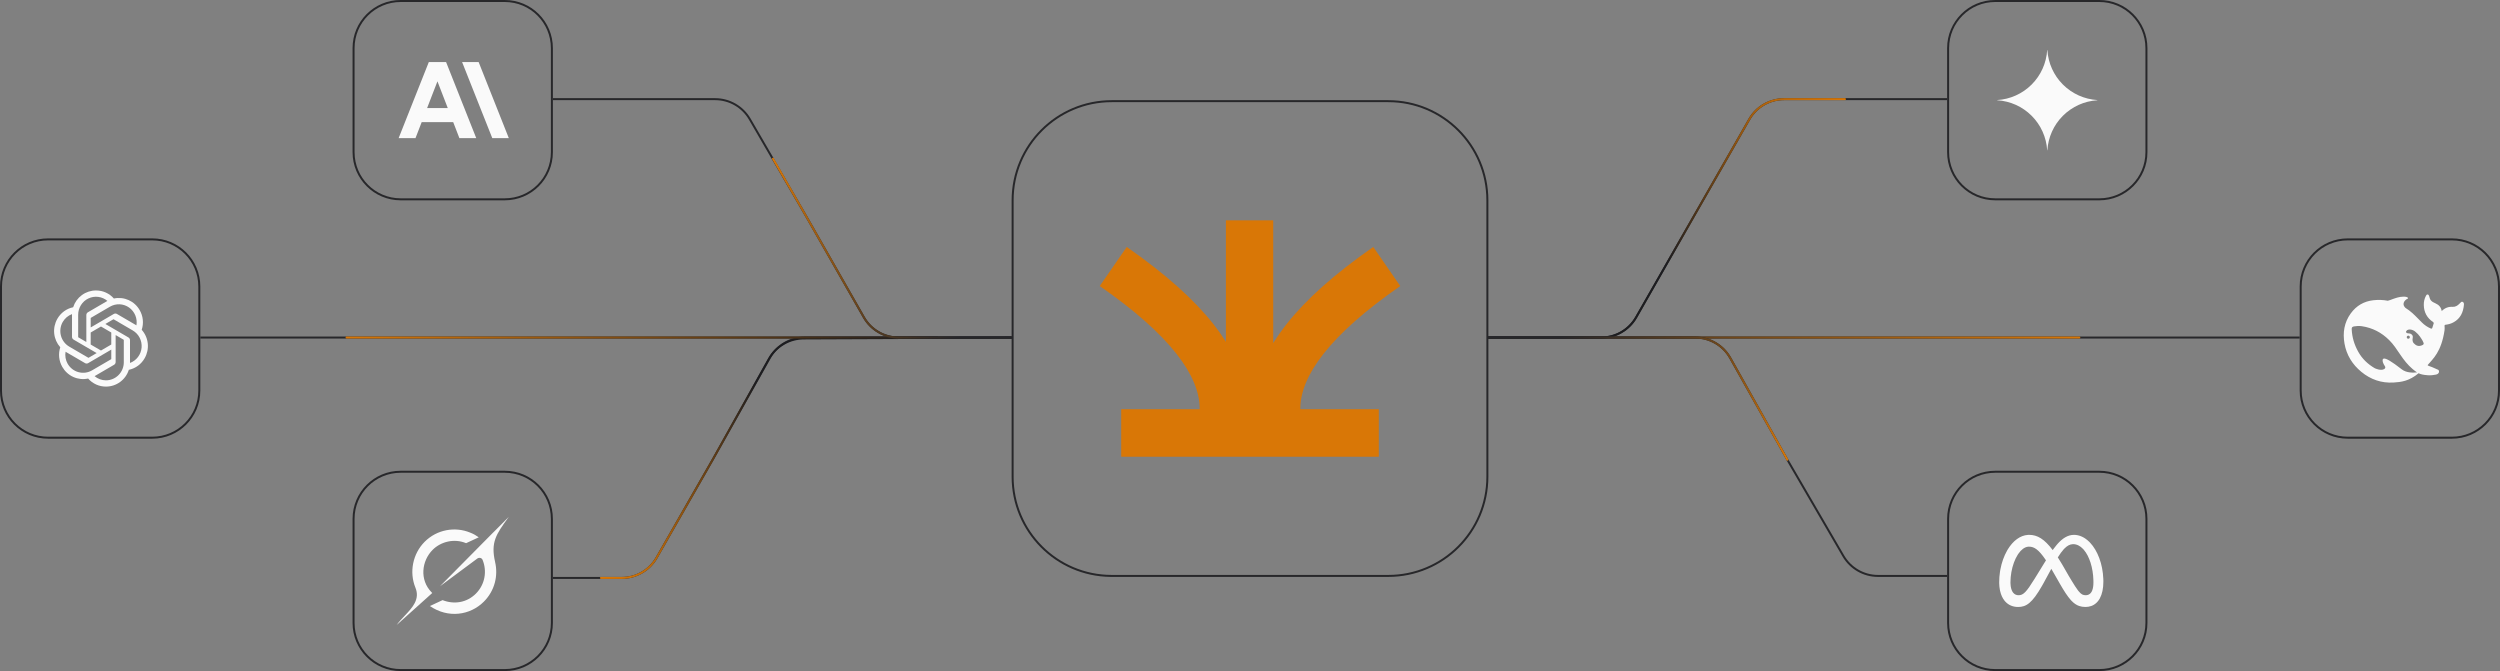<svg width="1248" height="335" viewBox="0 0 1248 335" fill="none" xmlns="http://www.w3.org/2000/svg">
<rect x="0" y="0" width="1248" height="335" fill="#808080" stroke="none"/>
<path d="M1048 99V100H996V99H1048ZM1071 76V24C1071 11.297 1060.7 1 1048 1H996C983.297 1 973 11.297 973 24V76C973 88.703 983.297 99 996 99V100C982.745 100 972 89.255 972 76V24C972 10.745 982.745 0 996 0H1048C1061.25 0 1072 10.745 1072 24V76C1072 89.255 1061.25 100 1048 100V99C1060.7 99 1071 88.703 1071 76Z" fill="#27272A"/>
<path d="M1048 334V335H996V334H1048ZM1071 311V259C1071 246.297 1060.7 236 1048 236H996C983.297 236 973 246.297 973 259V311C973 323.703 983.297 334 996 334V335C982.745 335 972 324.255 972 311V259C972 245.745 982.745 235 996 235H1048C1061.25 235 1072 245.745 1072 259V311C1072 324.255 1061.25 335 1048 335V334C1060.7 334 1071 323.703 1071 311Z" fill="#27272A"/>
<path d="M252 99V100H200V99H252ZM275 76V24C275 11.297 264.703 1 252 1H200C187.297 1 177 11.297 177 24V76C177 88.703 187.297 99 200 99V100C186.745 100 176 89.255 176 76V24C176 10.745 186.745 0 200 0H252C265.255 0 276 10.745 276 24V76C276 89.255 265.255 100 252 100V99C264.703 99 275 88.703 275 76Z" fill="#27272A"/>
<path d="M252 334V335H200V334H252ZM275 311V259C275 246.297 264.703 236 252 236H200C187.297 236 177 246.297 177 259V311C177 323.703 187.297 334 200 334V335C186.745 335 176 324.255 176 311V259C176 245.745 186.745 235 200 235H252C265.255 235 276 245.745 276 259V311C276 324.255 265.255 335 252 335V334C264.703 334 275 323.703 275 311Z" fill="#27272A"/>
<path fill-rule="evenodd" clip-rule="evenodd" d="M1012.94 267C1017.09 267 1020.56 269.097 1024.71 274.596L1025.32 273.757C1025.73 273.203 1026.15 272.668 1026.58 272.159L1027.25 271.372C1029.61 268.773 1032.22 267 1035.32 267C1038.08 267 1040.67 268.253 1042.88 270.411L1043.36 270.89C1047.11 274.862 1049.68 281.488 1049.97 288.949L1050 289.831L1050 290.393C1050 293.771 1049.39 296.601 1048.23 298.718L1047.92 299.236L1047.69 299.58C1047.04 300.525 1046.25 301.285 1045.34 301.85L1044.76 302.17L1044.57 302.26C1044.36 302.359 1044.14 302.447 1043.92 302.525C1042.99 302.844 1042.02 303.002 1041.04 302.993C1039.9 302.993 1038.88 302.842 1037.92 302.509C1036.59 302.05 1035.4 301.25 1034.18 299.999L1033.69 299.47C1032.06 297.643 1030.37 295.024 1028.29 291.401L1025.19 285.979L1024.01 283.965L1020.19 291.007L1019.44 292.34C1014.46 301.101 1011.49 303 1007.44 303C1004.82 303 1002.66 302.055 1001.08 300.34L1000.71 299.927C999.664 298.637 998.899 296.977 998.453 295.001L998.308 294.281C998.14 293.324 998.042 292.356 998.013 291.383L998 290.553C998.004 288.877 998.13 287.201 998.377 285.535L998.594 284.246C999.239 280.804 1000.39 277.591 1001.92 274.893L1002.37 274.128C1004.92 270.011 1008.42 267.259 1012.37 267.018L1012.94 267ZM1012.87 272.884L1012.44 272.906C1010.64 273.093 1008.96 274.42 1007.56 276.454L1007.26 276.902L1007.24 276.943C1005.78 279.231 1004.67 282.293 1004.08 285.594L1004.07 285.644C1003.78 287.317 1003.63 289.014 1003.62 290.715L1003.63 291.138C1003.64 291.543 1003.67 291.948 1003.72 292.353L1003.81 293.008C1004.01 294.139 1004.37 295.051 1004.86 295.726L1005.12 296.034C1005.77 296.761 1006.63 297.141 1007.65 297.141C1010.03 297.141 1011.54 295.62 1015.66 288.949L1020.37 281.299L1021.35 279.722L1021.05 279.276C1017.74 274.425 1015.52 272.886 1012.87 272.886V272.884ZM1034.96 271.642L1034.58 271.658C1033.21 271.766 1031.93 272.465 1030.64 273.757L1030.21 274.202C1029.26 275.242 1028.29 276.596 1027.25 278.268L1027.83 279.163C1028.22 279.78 1028.61 280.424 1029.02 281.094L1029.66 282.163L1032.68 287.417L1034.19 289.923C1035.45 292.007 1036.42 293.523 1037.24 294.608L1037.7 295.197C1038.31 295.931 1038.84 296.412 1039.38 296.711L1039.6 296.824C1040.09 297.049 1040.59 297.134 1041.16 297.134C1041.54 297.139 1041.92 297.082 1042.28 296.97C1043.01 296.736 1043.6 296.25 1044.04 295.537L1044.25 295.17L1044.41 294.806C1044.83 293.773 1045.04 292.42 1045.04 290.789L1045.03 289.779C1044.86 283.319 1043 277.692 1040.26 274.484L1039.88 274.058C1038.43 272.522 1036.75 271.642 1034.96 271.642Z" fill="#FAFAFA"/>
<path d="M1047 50.05C1040.51 50.448 1034.4 53.205 1029.8 57.8C1025.2 62.396 1022.45 68.513 1022.05 75H1021.95C1021.55 68.513 1018.8 62.395 1014.2 57.799C1009.61 53.204 1003.49 50.447 997 50.05V49.95C1003.49 49.553 1009.61 46.796 1014.2 42.2C1018.8 37.605 1021.55 31.487 1021.95 25H1022.05C1022.45 31.486 1025.2 37.604 1029.8 42.2C1034.4 46.795 1040.51 49.552 1047 49.95V50.05Z" fill="#FAFAFA"/>
<path d="M1224 218V219H1172V218H1224ZM1247 195V143C1247 130.297 1236.7 120 1224 120H1172C1159.3 120 1149 130.297 1149 143V195C1149 207.703 1159.3 218 1172 218V219C1158.75 219 1148 208.255 1148 195V143C1148 129.745 1158.75 119 1172 119H1224C1237.25 119 1248 129.745 1248 143V195C1248 208.255 1237.25 219 1224 219V218C1236.7 218 1247 207.703 1247 195Z" fill="#27272A"/>
<path d="M76 218V219H24V218H76ZM99 195V143C99 130.297 88.703 120 76 120H24C11.297 120 1 130.297 1 143V195C1 207.703 11.297 218 24 218V219C10.745 219 0 208.255 0 195V143C1.03081e-06 129.745 10.745 119 24 119H76C89.255 119 100 129.745 100 143V195C100 208.255 89.255 219 76 219V218C88.703 218 99 207.703 99 195Z" fill="#27272A"/>
<path d="M72.794 167.82C73.308 168.98 73.635 170.22 73.769 171.486C73.897 172.751 73.833 174.031 73.566 175.277C73.303 176.522 72.848 177.717 72.215 178.817C71.799 179.552 71.309 180.243 70.745 180.878C70.186 181.508 69.562 182.078 68.885 182.578C68.202 183.078 67.474 183.498 66.702 183.843C65.935 184.183 65.134 184.443 64.312 184.613C63.926 185.824 63.352 186.969 62.61 187.999C61.873 189.029 60.977 189.935 59.958 190.68C58.938 191.43 57.81 192.01 56.613 192.4C55.415 192.795 54.163 192.99 52.901 192.99C52.065 192.995 51.224 192.905 50.403 192.735C49.586 192.56 48.785 192.295 48.017 191.95C47.251 191.605 46.523 191.175 45.845 190.675C45.172 190.175 44.549 189.6 43.995 188.964C42.758 189.234 41.491 189.299 40.239 189.169C38.987 189.034 37.76 188.704 36.607 188.184C35.459 187.669 34.395 186.969 33.46 186.114C32.524 185.259 31.728 184.258 31.099 183.158C30.679 182.423 30.332 181.648 30.07 180.843C29.808 180.038 29.634 179.207 29.546 178.362C29.456 177.522 29.461 176.672 29.55 175.827C29.64 174.986 29.823 174.156 30.085 173.351C29.244 172.406 28.551 171.331 28.036 170.17C27.526 169.005 27.195 167.77 27.066 166.505C26.933 165.239 27.002 163.959 27.264 162.714C27.526 161.469 27.982 160.273 28.615 159.173C29.031 158.438 29.521 157.743 30.08 157.113C30.639 156.483 31.267 155.912 31.945 155.412C32.623 154.912 33.356 154.487 34.123 154.147C34.895 153.802 35.696 153.547 36.518 153.377C36.904 152.162 37.478 151.021 38.215 149.991C38.957 148.961 39.853 148.056 40.872 147.306C41.892 146.561 43.02 145.98 44.217 145.585C45.415 145.195 46.667 144.995 47.928 145C48.765 144.995 49.606 145.08 50.427 145.255C51.249 145.43 52.05 145.69 52.817 146.035C53.584 146.385 54.312 146.811 54.99 147.311C55.668 147.816 56.291 148.386 56.845 149.021C58.077 148.756 59.344 148.691 60.596 148.821C61.848 148.951 63.07 149.286 64.223 149.801C65.371 150.321 66.435 151.016 67.37 151.872C68.306 152.722 69.102 153.717 69.731 154.822C70.151 155.552 70.498 156.328 70.76 157.138C71.022 157.943 71.2 158.773 71.284 159.618C71.374 160.463 71.374 161.314 71.279 162.159C71.191 163.004 71.007 163.834 70.745 164.639C71.591 165.584 72.279 166.655 72.794 167.82ZM56.306 189.169C57.385 188.719 58.364 188.054 59.191 187.219C60.017 186.384 60.675 185.394 61.121 184.298C61.566 183.208 61.799 182.038 61.799 180.858V169.705C61.795 169.695 61.792 169.684 61.789 169.67C61.785 169.66 61.78 169.65 61.774 169.64C61.767 169.63 61.759 169.622 61.749 169.615C61.739 169.605 61.729 169.599 61.719 169.595L57.726 167.265V180.738C57.726 180.873 57.706 181.013 57.672 181.143C57.637 181.278 57.588 181.403 57.518 181.523C57.449 181.643 57.37 181.753 57.271 181.848C57.175 181.945 57.067 182.029 56.949 182.098L47.493 187.614C47.414 187.664 47.28 187.734 47.211 187.774C47.602 188.109 48.027 188.404 48.473 188.664C48.923 188.924 49.388 189.144 49.873 189.324C50.358 189.499 50.858 189.635 51.363 189.725C51.872 189.815 52.387 189.86 52.901 189.86C54.069 189.86 55.227 189.625 56.306 189.169ZM33.786 181.598C34.375 182.623 35.152 183.513 36.077 184.233C37.008 184.954 38.062 185.479 39.19 185.784C40.318 186.089 41.496 186.169 42.654 186.014C43.811 185.859 44.925 185.479 45.939 184.889L55.499 179.312L55.524 179.287C55.531 179.281 55.536 179.271 55.539 179.257C55.545 179.247 55.55 179.237 55.554 179.227V174.526L44.014 181.273C43.896 181.343 43.772 181.393 43.643 181.433C43.51 181.468 43.376 181.483 43.237 181.483C43.104 181.483 42.97 181.468 42.837 181.433C42.708 181.393 42.579 181.343 42.461 181.273L33.004 175.752C32.92 175.702 32.797 175.627 32.727 175.582C32.638 176.097 32.594 176.617 32.594 177.137C32.594 177.657 32.643 178.177 32.732 178.692C32.821 179.202 32.96 179.707 33.133 180.198C33.311 180.688 33.529 181.158 33.786 181.608V181.598ZM31.302 160.743C30.718 161.769 30.342 162.899 30.189 164.069C30.035 165.239 30.114 166.425 30.416 167.57C30.718 168.71 31.238 169.775 31.95 170.716C32.663 171.651 33.549 172.436 34.558 173.026L44.113 178.607C44.123 178.611 44.135 178.614 44.148 178.617H44.183C44.196 178.617 44.207 178.614 44.217 178.607C44.227 178.604 44.237 178.599 44.247 178.592L48.255 176.252L36.716 169.52C36.602 169.45 36.493 169.365 36.394 169.27C36.298 169.173 36.215 169.064 36.147 168.945C36.082 168.825 36.028 168.7 35.993 168.565C35.959 168.435 35.939 168.3 35.944 168.16V156.803C35.459 156.983 34.989 157.203 34.543 157.463C34.098 157.728 33.677 158.028 33.281 158.363C32.891 158.698 32.524 159.068 32.193 159.468C31.861 159.863 31.569 160.293 31.312 160.743H31.302ZM64.124 168.465C64.243 168.535 64.352 168.615 64.451 168.715C64.545 168.81 64.629 168.92 64.698 169.04C64.763 169.16 64.817 169.29 64.852 169.42C64.881 169.555 64.901 169.69 64.896 169.83V181.188C66.485 180.598 67.87 179.562 68.894 178.202C69.924 176.842 70.542 175.217 70.686 173.516C70.829 171.816 70.493 170.105 69.711 168.59C68.929 167.075 67.737 165.815 66.272 164.964L56.717 159.383C56.707 159.38 56.695 159.377 56.682 159.373H56.647C56.638 159.377 56.626 159.38 56.613 159.383C56.603 159.387 56.593 159.392 56.583 159.398L52.595 161.729L64.134 168.465H64.124ZM68.108 162.414H68.103V162.419L68.108 162.414ZM68.103 162.409C68.39 160.728 68.197 158.998 67.544 157.423C66.895 155.847 65.812 154.492 64.426 153.512C63.041 152.537 61.408 151.977 59.72 151.902C58.028 151.832 56.355 152.247 54.891 153.097L45.336 158.673C45.326 158.68 45.317 158.688 45.311 158.698L45.291 158.728C45.288 158.738 45.284 158.75 45.281 158.763C45.278 158.773 45.276 158.785 45.276 158.798V163.459L56.816 156.723C56.934 156.653 57.063 156.603 57.192 156.563C57.325 156.528 57.459 156.513 57.593 156.513C57.731 156.513 57.865 156.528 57.998 156.563C58.127 156.603 58.251 156.653 58.369 156.723L67.826 162.244C67.91 162.294 68.034 162.364 68.103 162.409ZM43.099 157.248C43.099 157.113 43.119 156.978 43.153 156.843C43.188 156.713 43.237 156.583 43.307 156.463C43.376 156.348 43.455 156.238 43.554 156.138C43.648 156.043 43.757 155.957 43.876 155.892L53.332 150.376C53.421 150.321 53.545 150.251 53.614 150.216C52.318 149.121 50.734 148.421 49.057 148.206C47.379 147.986 45.677 148.256 44.148 148.981C42.614 149.706 41.318 150.861 40.412 152.302C39.506 153.747 39.026 155.417 39.026 157.128V168.28C39.03 168.293 39.033 168.305 39.036 168.315C39.04 168.325 39.045 168.335 39.051 168.345C39.058 168.355 39.066 168.365 39.076 168.375C39.083 168.382 39.092 168.388 39.106 168.395L43.099 170.726V157.248ZM45.266 171.986L50.408 174.986L55.549 171.986V165.99L50.413 162.989L45.271 165.99L45.266 171.986Z" fill="#FAFAFA"/>
<path d="M505 168L505 169L100 169L100 168L505 168Z" fill="#27272A"/>
<path d="M743 168L743 169L1148 169L1148 168L743 168Z" fill="#27272A"/>
<path d="M743 168C742.724 168 742.5 168.224 742.5 168.5C742.5 168.776 742.724 169 743 169L1038 169C1038.28 169 1038.5 168.776 1038.5 168.5C1038.5 168.224 1038.28 168 1038 168L743 168Z" fill="url(#paint0_linear_22141_156992)"/>
<path d="M310.399 289C317.753 289 324.543 285.061 328.194 278.679L356.184 229.748L356.186 229.745L384.704 178.953C388.156 172.806 394.657 169 401.707 169H505V168H401.707C394.295 168 387.461 172.001 383.832 178.464L355.313 229.255V229.256L327.326 278.183C323.853 284.254 317.394 288 310.399 288H276V289H310.399Z" fill="#27272A"/>
<path d="M310.399 289C317.753 289 324.543 285.061 328.194 278.679L356.184 229.748L356.187 229.743L384.243 179.449C387.673 173.302 394.149 169.48 401.188 169.449L505.002 169C505.278 168.999 505.501 168.774 505.5 168.498C505.499 168.222 505.274 167.999 504.998 168L401.184 168.449C393.784 168.481 386.975 172.499 383.37 178.962L355.313 229.257V229.258L327.326 278.183C323.853 284.254 317.394 288 310.399 288H300C299.724 288 299.5 288.224 299.5 288.5C299.5 288.776 299.724 289 300 289H310.399Z" fill="url(#paint1_linear_22141_156992)"/>
<path d="M468 168C468.276 168 468.5 168.224 468.5 168.5C468.5 168.776 468.276 169 468 169L173 169C172.724 169 172.5 168.776 172.5 168.5C172.5 168.224 172.724 168 173 168L468 168Z" fill="url(#paint2_linear_22141_156992)"/>
<path d="M356.984 49C364.291 49 371.046 52.889 374.714 59.208L403.183 108.249L403.185 108.252L431.678 158.167C435.148 164.247 441.613 168 448.614 168H505V169H448.614C441.254 169 434.457 165.055 430.809 158.663L402.315 108.748V108.747L373.849 59.71C370.359 53.699 363.935 50 356.984 50H276V49H356.984Z" fill="#27272A"/>
<path d="M385.625 78.817C385.864 78.679 386.169 78.761 386.308 79L403.183 108.25L403.184 108.252L431.678 158.167C435.149 164.247 441.596 168 448.597 168H505C505.276 168 505.5 168.224 505.5 168.5C505.5 168.776 505.276 169 505 169H448.597C441.236 169 434.457 165.054 430.809 158.663L402.315 108.748V108.747L385.442 79.5C385.304 79.261 385.386 78.955 385.625 78.817Z" fill="url(#paint3_linear_22141_156992)"/>
<path d="M890.601 49C883.247 49 876.457 52.939 872.806 59.321L844.816 108.252H844.815L816.322 158.167C812.852 164.247 806.388 168 799.388 168H743V169H799.388C806.747 169 813.543 165.055 817.191 158.663L845.685 108.748V108.747L873.674 59.817C877.147 53.746 883.606 50 890.601 50H972V49H890.601Z" fill="#27272A"/>
<path d="M890.601 49C883.247 49 876.457 52.939 872.806 59.321L844.816 108.252H844.815L816.322 158.167C812.852 164.247 806.388 168 799.388 168H743C742.724 168 742.5 168.224 742.5 168.5C742.5 168.776 742.724 169 743 169H799.388C806.747 169 813.543 165.055 817.191 158.663L845.685 108.748V108.747L873.674 59.817C877.147 53.746 883.606 50 890.601 50H921C921.276 50 921.5 49.776 921.5 49.5C921.5 49.224 921.276 49 921 49H890.601Z" fill="url(#paint4_linear_22141_156992)"/>
<path d="M937.502 288C930.203 288 923.454 284.119 919.783 277.811L891.817 229.752L891.813 229.745L863.296 178.953C859.844 172.806 853.342 169 846.292 169H743V168H846.292C853.704 168 860.539 172.001 864.168 178.464L892.682 229.248L920.647 277.308C924.139 283.308 930.559 287 937.502 287H972V288H937.502Z" fill="#27272A"/>
<path d="M892.495 229.936C892.254 230.071 891.95 229.986 891.814 229.745C880.472 209.544 873.355 196.869 863.297 178.956C859.845 172.809 853.337 169 846.287 169H743C742.724 169 742.5 168.776 742.5 168.5C742.5 168.224 742.724 168 743 168H846.287C853.699 168 860.54 172.003 864.169 178.466C874.227 196.379 881.343 209.054 892.686 229.255C892.821 229.496 892.736 229.8 892.495 229.936Z" fill="url(#paint5_linear_22141_156992)"/>
<path d="M1229.37 150.693C1228.73 150.383 1228.46 150.974 1228.09 151.275C1227.96 151.372 1227.85 151.497 1227.75 151.614C1226.82 152.602 1225.73 153.252 1224.32 153.174C1222.24 153.058 1220.47 153.707 1218.91 155.287C1218.58 153.339 1217.47 152.175 1215.79 151.43C1214.91 151.042 1214.02 150.654 1213.4 149.811C1212.97 149.21 1212.86 148.541 1212.64 147.882C1212.5 147.485 1212.37 147.077 1211.91 147.009C1211.41 146.932 1211.21 147.348 1211.02 147.698C1210.24 149.123 1209.93 150.693 1209.96 152.282C1210.03 155.859 1211.55 158.708 1214.56 160.734C1214.9 160.967 1214.99 161.2 1214.88 161.539C1214.67 162.237 1214.43 162.915 1214.22 163.613C1214.08 164.059 1213.87 164.156 1213.39 163.962C1211.74 163.274 1210.31 162.256 1209.05 161.026C1206.91 158.961 1204.97 156.683 1202.56 154.899C1202 154.487 1201.43 154.096 1200.84 153.727C1198.37 151.342 1201.16 149.384 1201.81 149.152C1202.48 148.909 1202.04 148.076 1199.86 148.085C1197.68 148.095 1195.69 148.822 1193.14 149.791C1192.77 149.937 1192.38 150.044 1191.98 150.13C1189.67 149.694 1187.28 149.597 1184.77 149.878C1180.06 150.401 1176.3 152.621 1173.53 156.411C1170.2 160.968 1169.42 166.143 1170.38 171.542C1171.39 177.232 1174.3 181.942 1178.78 185.626C1183.42 189.444 1188.77 191.315 1194.87 190.957C1198.58 190.744 1202.71 190.249 1207.36 186.323C1208.53 186.905 1209.77 187.138 1211.81 187.312C1213.38 187.458 1214.9 187.235 1216.07 186.993C1217.91 186.605 1217.78 184.908 1217.12 184.599C1211.73 182.098 1212.91 183.116 1211.84 182.292C1214.58 179.064 1218.7 175.711 1220.32 164.845C1220.44 163.982 1220.34 163.44 1220.32 162.742C1220.31 162.315 1220.4 162.15 1220.89 162.102C1222.24 161.947 1223.55 161.579 1224.76 160.919C1228.25 159.02 1229.65 155.899 1229.99 152.157C1230.04 151.585 1229.98 150.994 1229.37 150.694V150.693ZM1198.95 184.365C1193.73 180.275 1191.2 178.928 1190.15 178.986C1189.17 179.044 1189.35 180.159 1189.56 180.886C1189.79 181.603 1190.08 182.097 1190.49 182.727C1190.78 183.144 1190.97 183.764 1190.21 184.23C1188.53 185.267 1185.6 183.881 1185.47 183.813C1182.07 181.816 1179.22 179.18 1177.22 175.574C1175.28 172.104 1174.15 168.382 1173.97 164.408C1173.92 163.449 1174.2 163.109 1175.16 162.935C1176.42 162.702 1177.72 162.654 1178.98 162.838C1184.31 163.613 1188.85 165.988 1192.65 169.749C1194.83 171.89 1196.47 174.45 1198.16 176.95C1199.96 179.606 1201.89 182.136 1204.36 184.21C1205.23 184.937 1205.92 185.49 1206.59 185.897C1204.58 186.12 1201.24 186.168 1198.95 184.365ZM1201.48 168.137C1201.56 167.803 1201.86 167.558 1202.23 167.558C1202.32 167.559 1202.41 167.575 1202.49 167.607C1202.6 167.646 1202.7 167.704 1202.77 167.791C1202.91 167.927 1202.99 168.121 1202.99 168.324C1202.99 168.751 1202.65 169.09 1202.22 169.09C1202.04 169.091 1201.86 169.028 1201.72 168.91C1201.58 168.793 1201.49 168.63 1201.46 168.451C1201.45 168.347 1201.45 168.24 1201.48 168.137ZM1208.98 172.398C1208.56 172.556 1208.15 172.679 1207.75 172.695C1207.01 172.734 1206.2 172.434 1205.76 172.065C1205.07 171.494 1204.58 171.174 1204.38 170.175C1204.29 169.749 1204.34 169.09 1204.42 168.712C1204.59 167.897 1204.4 167.374 1203.82 166.899C1203.35 166.511 1202.76 166.405 1202.1 166.405C1201.86 166.405 1201.63 166.298 1201.46 166.211C1201.19 166.076 1200.97 165.736 1201.18 165.319C1201.25 165.184 1201.58 164.854 1201.66 164.796C1202.55 164.292 1203.58 164.457 1204.53 164.835C1205.41 165.193 1206.07 165.852 1207.03 166.783C1208.01 167.907 1208.18 168.217 1208.74 169.061C1209.18 169.72 1209.58 170.398 1209.85 171.173C1209.99 171.579 1209.87 171.924 1209.48 172.167C1209.33 172.266 1209.15 172.332 1208.98 172.398Z" fill="#FAFAFA"/>
<path d="M693 287V288H555V287H693ZM742 238V100C742 72.938 720.062 51 693 51H555C527.938 51 506 72.938 506 100V238C506 265.062 527.938 287 555 287V288L554.354 287.996C527.037 287.65 505 265.398 505 238V100C505 72.386 527.386 50 555 50H693C720.614 50 743 72.386 743 100V238C743 265.614 720.614 288 693 288V287C720.062 287 742 265.062 742 238Z" fill="#27272A"/>
<path d="M660.661 176.667C669.022 166.024 681.555 154.942 699 142.788L685.528 123.275C666.14 136.8 651.948 149.46 642.119 161.964C639.676 165.078 637.491 168.194 635.586 171.322V110H611.968V170.635C611.967 170.632 611.965 170.63 611.964 170.627C610.162 167.731 608.13 164.848 605.865 161.964C596.049 149.46 581.846 136.8 562.47 123.275L549 142.787C566.432 154.942 578.977 166.024 587.327 176.665C595.083 186.545 598.88 195.593 598.906 204.261H559.701V228H688.299V204.262H649.094C649.12 195.594 652.917 186.545 660.661 176.667Z" fill="#D97706"/>
<path d="M211.963 270.487C218.107 264.31 227.161 262.754 234.719 265.884C236.392 266.511 237.851 267.399 238.987 268.225L232.673 271.155C226.797 268.677 220.061 270.363 215.954 274.497C210.487 279.997 209.313 289.469 215.489 295.73L215.781 296.025L198 312C199.128 310.439 200.525 308.961 201.922 307.487C205.86 303.328 209.768 299.201 207.384 293.373C204.194 285.573 206.054 276.432 211.963 270.487ZM253.582 258.581C247.727 266.688 244.872 270.653 247.165 280.574L247.152 280.562C248.735 287.317 247.045 294.806 241.582 300.298C234.698 307.226 223.678 308.77 214.604 302.53L220.93 299.583C226.723 301.87 233.058 300.866 237.611 296.287C242.165 291.704 243.19 285.033 240.9 279.482C240.466 278.428 239.161 278.167 238.248 278.844L219.628 292.672L246.297 265.722V265.746L254 258C253.86 258.195 253.718 258.39 253.582 258.581Z" fill="#FAFAFA"/>
<path d="M222.688 31L237.741 68.952H229.324L226.246 60.982H210.496L207.417 68.952H199L214.055 31H222.688ZM238.943 31L254 68.952H245.743L230.687 31H238.943ZM213.219 53.935H223.522L218.371 40.597L213.219 53.935Z" fill="#FAFAFA"/>
<defs>
<linearGradient id="paint0_linear_22141_156992" x1="743" y1="169" x2="1038" y2="169" gradientUnits="userSpaceOnUse">
<stop stop-color="#27272A"/>
<stop offset="1" stop-color="#D97706"/>
</linearGradient>
<linearGradient id="paint1_linear_22141_156992" x1="402.5" y1="206" x2="337.65" y2="311.208" gradientUnits="userSpaceOnUse">
<stop stop-color="#1D1D20"/>
<stop offset="1" stop-color="#D97706"/>
</linearGradient>
<linearGradient id="paint2_linear_22141_156992" x1="468" y1="169" x2="173" y2="169" gradientUnits="userSpaceOnUse">
<stop stop-color="#1D1D20"/>
<stop offset="1" stop-color="#D97706"/>
</linearGradient>
<linearGradient id="paint3_linear_22141_156992" x1="489.835" y1="154.907" x2="394.36" y2="69.738" gradientUnits="userSpaceOnUse">
<stop stop-color="#27272A"/>
<stop offset="1" stop-color="#D97706"/>
</linearGradient>
<linearGradient id="paint4_linear_22141_156992" x1="832" y1="132" x2="900.529" y2="35.467" gradientUnits="userSpaceOnUse">
<stop stop-color="#1D1D20"/>
<stop offset="1" stop-color="#D97706"/>
</linearGradient>
<linearGradient id="paint5_linear_22141_156992" x1="762" y1="178.5" x2="819.298" y2="273.5" gradientUnits="userSpaceOnUse">
<stop stop-color="#27272A"/>
<stop offset="1" stop-color="#D97706"/>
</linearGradient>
</defs>
</svg>
